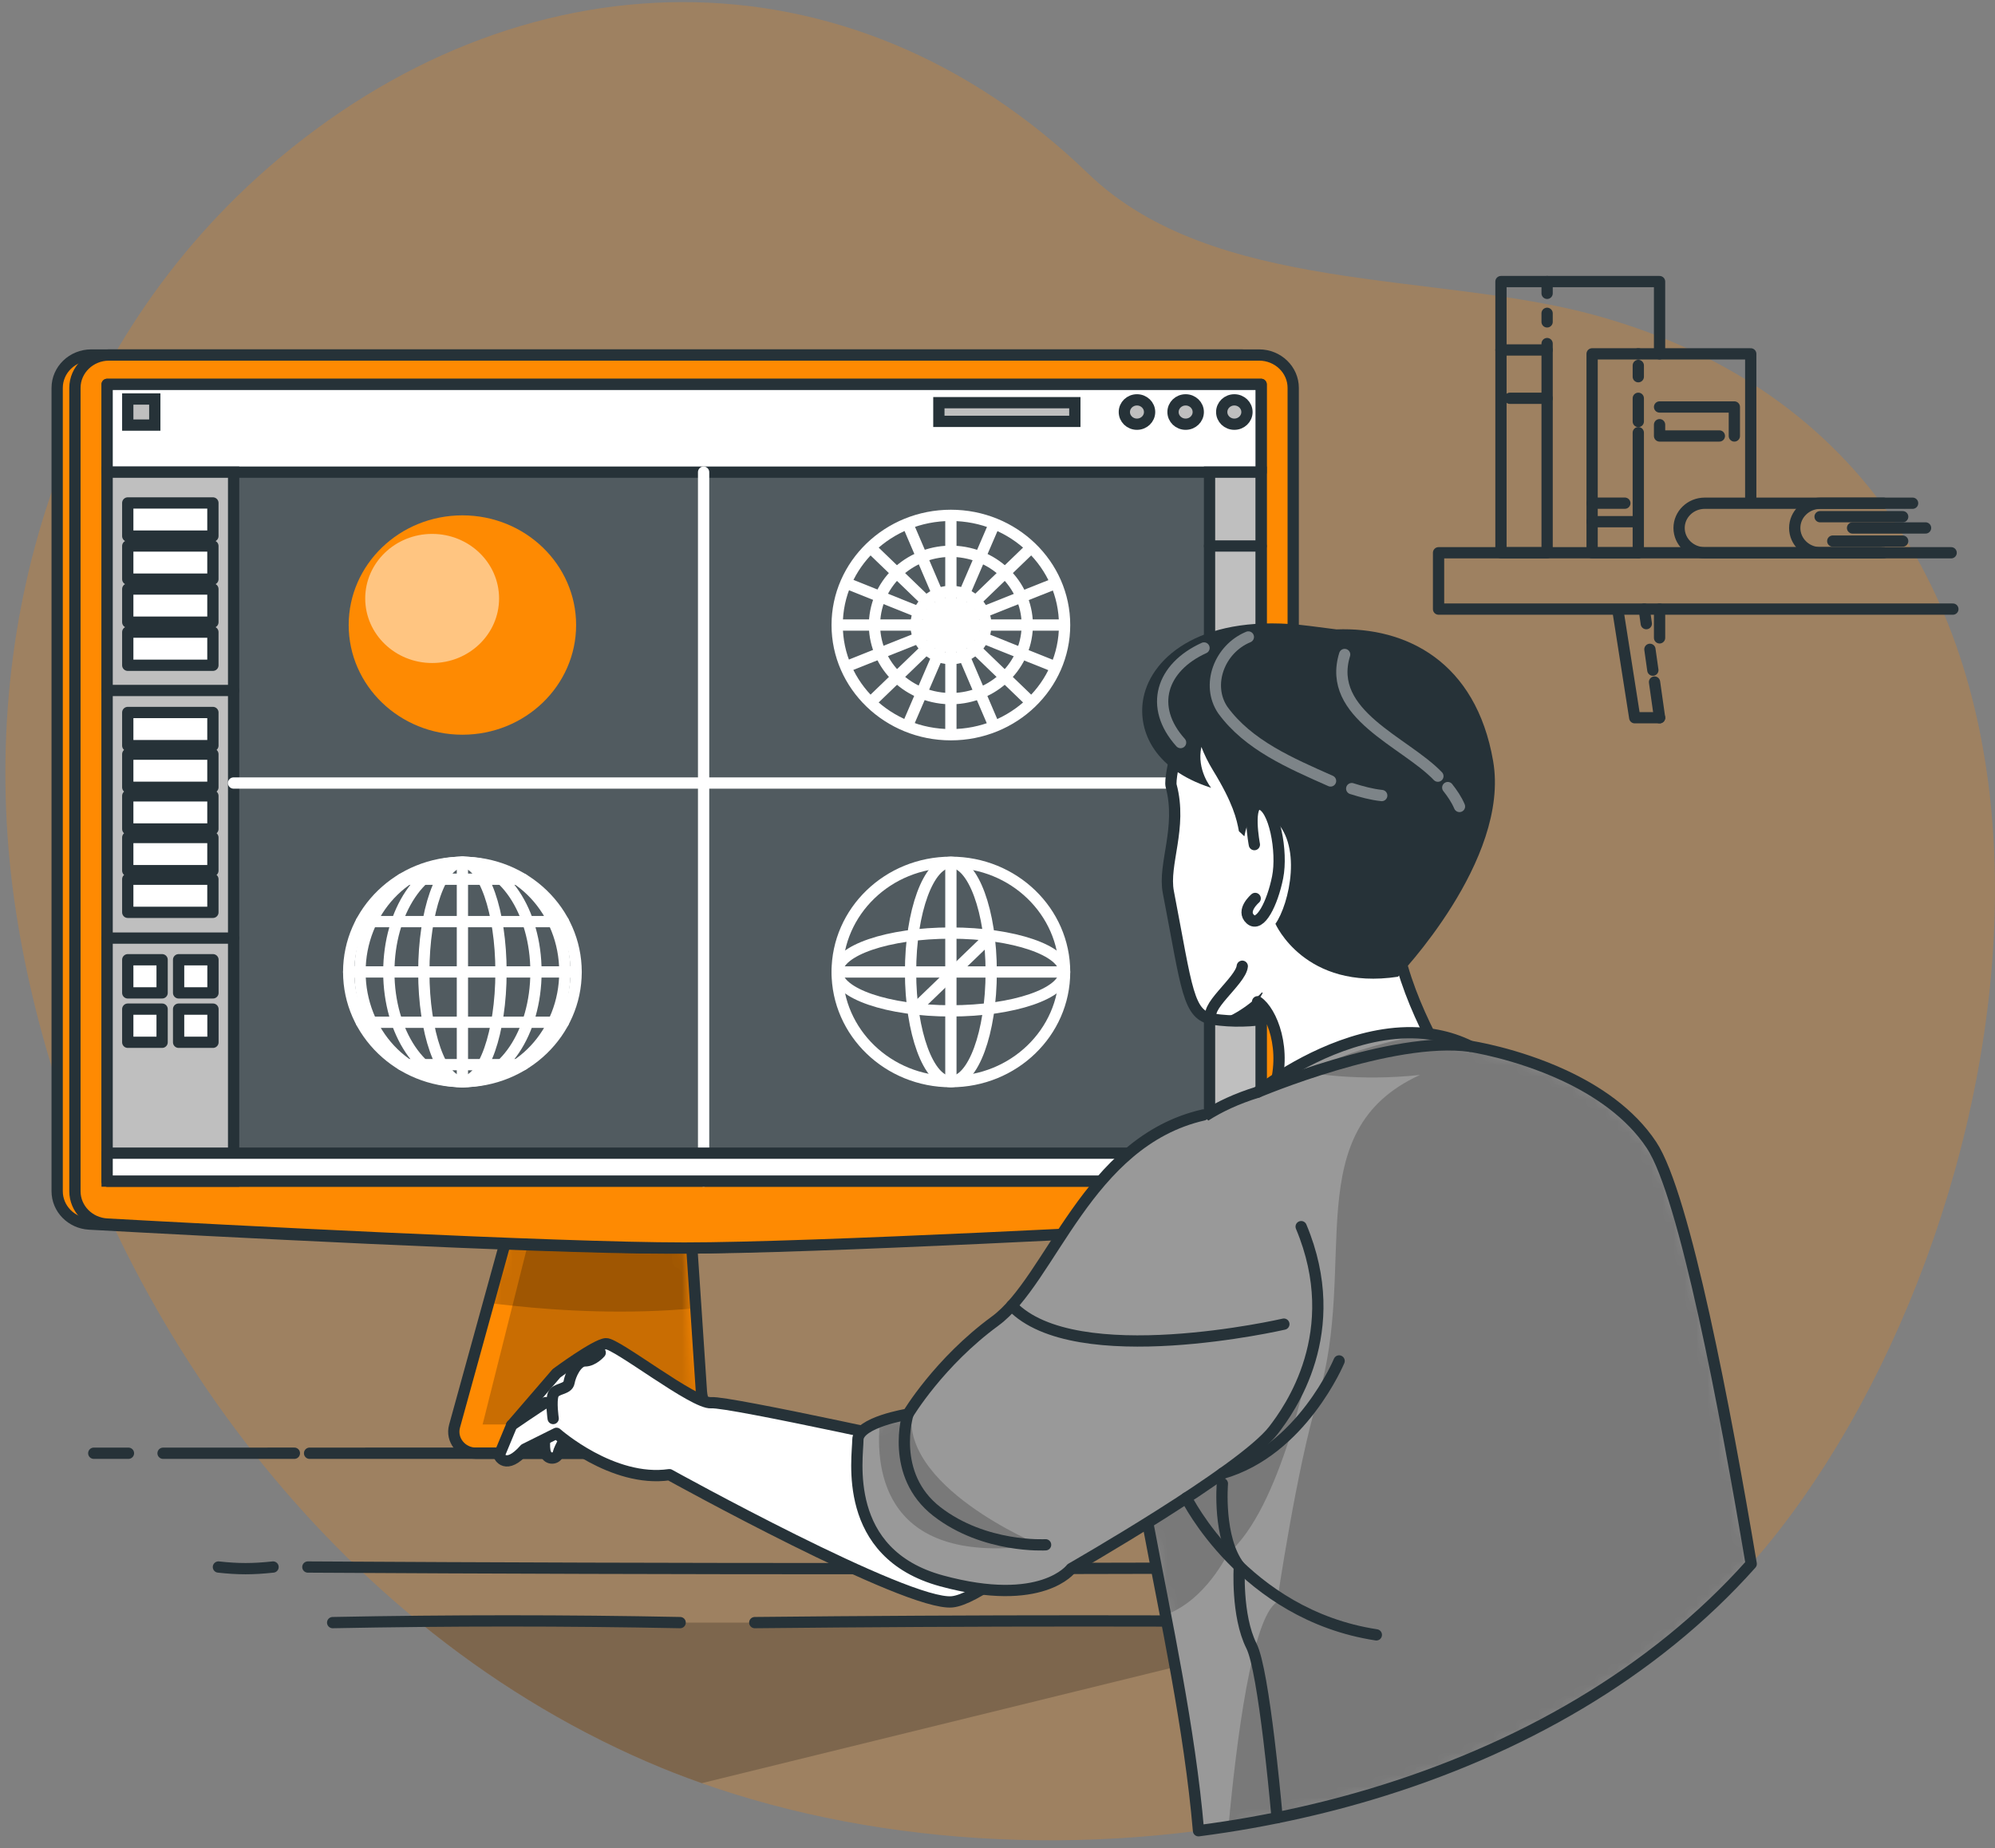 <svg width="177" height="164" viewBox="0 0 177 164" fill="none" xmlns="http://www.w3.org/2000/svg">
<rect x="0" y="0" width="177" height="164" fill="#808080" stroke="none"/>
<path opacity="0.2" d="M23.644 15.006C23.725 14.936 23.802 14.866 23.884 14.796C45.929 -4.35 75.208 -5.216 96.54 15.398C107.659 26.14 127.401 24.086 141.525 27.971C190.225 41.369 181.804 105.108 157.749 135.916C136.04 163.718 89.004 170.002 57.403 156.32C29.633 144.299 10.08 117.442 3.12 89.364C2.423 86.547 1.846 83.702 1.41 80.84C-2.249 56.935 4.783 31.55 23.644 15.006Z" fill="#FE8A02"/>
<path opacity="0.05" d="M23.644 15.006C23.725 14.936 23.802 14.866 23.884 14.796C45.929 -4.35 75.208 -5.216 96.54 15.398C107.659 26.14 127.401 24.086 141.525 27.971C190.225 41.369 181.804 105.108 157.749 135.916C136.04 163.718 89.004 170.002 57.403 156.32C29.633 144.299 10.08 117.442 3.12 89.364C2.423 86.547 1.846 83.702 1.41 80.84C-2.249 56.935 4.783 31.55 23.644 15.006Z" fill="#FE8A02"/>
<path d="M173.262 54.045H127.632V49.047H166.85" stroke="#263238" stroke-miterlimit="10" stroke-linecap="round" stroke-linejoin="round"/>
<path d="M147.24 56.597V54.045" stroke="#263238" stroke-miterlimit="10" stroke-linecap="round" stroke-linejoin="round"/>
<path d="M143.567 54.304L145.038 63.685H147.24" stroke="#263238" stroke-miterlimit="10" stroke-linecap="round" stroke-linejoin="round"/>
<path d="M137.263 30.486V49.046H133.168V24.985H137.263V26.028" stroke="#263238" stroke-miterlimit="10" stroke-linecap="round" stroke-linejoin="round"/>
<path d="M137.262 27.801V28.56" stroke="#263238" stroke-miterlimit="10" stroke-linecap="round" stroke-linejoin="round"/>
<path d="M147.239 31.397V24.985H137.262" stroke="#263238" stroke-miterlimit="10" stroke-linecap="round" stroke-linejoin="round"/>
<path d="M145.35 49.047H141.255V31.398H145.35" stroke="#263238" stroke-miterlimit="10" stroke-linecap="round" stroke-linejoin="round"/>
<path d="M155.329 44.511V31.398H145.352" stroke="#263238" stroke-miterlimit="10" stroke-linecap="round" stroke-linejoin="round"/>
<path d="M145.352 38.391V49.047" stroke="#263238" stroke-miterlimit="10" stroke-linecap="round" stroke-linejoin="round"/>
<path d="M145.352 35.34V37.398" stroke="#263238" stroke-miterlimit="10" stroke-linecap="round" stroke-linejoin="round"/>
<path d="M145.352 32.428V33.426" stroke="#263238" stroke-miterlimit="10" stroke-linecap="round" stroke-linejoin="round"/>
<path d="M133.168 31.055H137.263" stroke="#263238" stroke-miterlimit="10" stroke-linecap="round" stroke-linejoin="round"/>
<path d="M133.963 35.34H137.263" stroke="#263238" stroke-miterlimit="10" stroke-linecap="round" stroke-linejoin="round"/>
<path d="M141.255 44.647H144.158" stroke="#263238" stroke-miterlimit="10" stroke-linecap="round" stroke-linejoin="round"/>
<path d="M141.255 46.291H145.35" stroke="#263238" stroke-miterlimit="10" stroke-linecap="round" stroke-linejoin="round"/>
<path d="M147.24 36.111H153.875V38.684" stroke="#263238" stroke-miterlimit="10" stroke-linecap="round" stroke-linejoin="round"/>
<path d="M152.545 38.684H147.24V37.682" stroke="#263238" stroke-miterlimit="10" stroke-linecap="round" stroke-linejoin="round"/>
<path d="M146.793 60.519C146.943 61.574 147.092 62.63 147.242 63.685" stroke="#263238" stroke-miterlimit="10" stroke-linecap="round" stroke-linejoin="round"/>
<path d="M146.383 57.615C146.468 58.23 146.558 58.848 146.644 59.463" stroke="#263238" stroke-miterlimit="10" stroke-linecap="round" stroke-linejoin="round"/>
<path d="M145.878 54.045C145.938 54.474 145.998 54.903 146.062 55.336" stroke="#263238" stroke-miterlimit="10" stroke-linecap="round" stroke-linejoin="round"/>
<path d="M167.123 49.047H151.25C149.989 49.047 148.972 48.061 148.972 46.849C148.972 45.632 149.993 44.651 151.25 44.651H167.123" stroke="#263238" stroke-miterlimit="10" stroke-linecap="round" stroke-linejoin="round"/>
<path d="M173.109 49.047H161.511C160.25 49.047 159.232 48.061 159.232 46.849C159.232 45.632 160.254 44.651 161.511 44.651H169.689" stroke="#263238" stroke-miterlimit="10" stroke-linecap="round" stroke-linejoin="round"/>
<path d="M161.481 45.847H168.809" stroke="#263238" stroke-miterlimit="10" stroke-linecap="round" stroke-linejoin="round"/>
<path d="M170.839 46.845H164.362" stroke="#263238" stroke-miterlimit="10" stroke-linecap="round" stroke-linejoin="round"/>
<path d="M162.606 48.011H168.809" stroke="#263238" stroke-miterlimit="10" stroke-linecap="round" stroke-linejoin="round"/>
<path opacity="0.3" d="M120.307 143.973L62.262 158.22C60.608 157.638 58.987 157.003 57.406 156.319C50.091 153.152 43.35 148.958 37.254 143.981C37.249 143.981 37.249 143.981 37.245 143.973H120.307Z" fill="black" fill-opacity="0.7"/>
<path d="M68.749 127.029V128.311C68.749 128.662 68.454 128.946 68.091 128.946H42.245C40.941 128.946 39.992 127.755 40.33 126.538L43.348 115.606L47.55 100.382H60.691L61.144 107.211L61.738 116.076L62.23 123.47C62.337 125.116 63.752 126.394 65.457 126.394H68.091C68.454 126.394 68.749 126.678 68.749 127.029Z" fill="#FE8A02"/>
<mask id="mask0_227_536" style="mask-type:luminance" maskUnits="userSpaceOnUse" x="40" y="100" width="29" height="30">
<path d="M68.077 127.352V128.65C68.077 129.005 67.789 129.293 67.434 129.293H42.201C40.928 129.293 40.001 128.087 40.331 126.855L43.277 115.791L47.38 100.382H60.21L60.652 107.294L61.232 116.267L61.712 123.75C61.816 125.415 63.198 126.709 64.863 126.709H67.434C67.789 126.709 68.077 126.997 68.077 127.352Z" fill="white"/>
</mask>
<g mask="url(#mask0_227_536)">
<path opacity="0.3" d="M65.458 126.394H42.818L45.465 115.854L47.551 107.541L61.145 107.211L61.739 116.077L62.231 123.471C62.338 125.116 63.753 126.394 65.458 126.394Z" fill="black" fill-opacity="0.7"/>
</g>
<mask id="mask1_227_536" style="mask-type:luminance" maskUnits="userSpaceOnUse" x="40" y="100" width="29" height="30">
<path d="M68.077 127.352V128.65C68.077 129.005 67.789 129.293 67.434 129.293H42.201C40.928 129.293 40.001 128.087 40.331 126.855L43.277 115.791L47.38 100.382H60.21L60.652 107.294L61.232 116.267L61.712 123.75C61.816 125.415 63.198 126.709 64.863 126.709H67.434C67.789 126.709 68.077 126.997 68.077 127.352Z" fill="white"/>
</mask>
<g mask="url(#mask1_227_536)">
<path opacity="0.3" d="M61.741 116.077C55.718 116.638 49.887 116.329 45.467 115.854C44.719 115.78 44.013 115.693 43.351 115.607L47.553 100.382H60.694L61.147 107.211L61.741 116.077Z" fill="black" fill-opacity="0.7"/>
</g>
<path d="M68.749 127.029V128.311C68.749 128.662 68.454 128.946 68.091 128.946H42.245C40.941 128.946 39.992 127.755 40.33 126.538L43.348 115.606L47.55 100.382H60.691L61.144 107.211L61.738 116.076L62.23 123.47C62.337 125.116 63.752 126.394 65.457 126.394H68.091C68.454 126.394 68.749 126.678 68.749 127.029Z" stroke="#263238" stroke-miterlimit="10" stroke-linecap="round" stroke-linejoin="round"/>
<path d="M113.159 105.697C113.159 107.243 111.907 108.526 110.304 108.612C100.843 109.128 70.479 110.74 59.116 110.74C47.753 110.74 17.384 109.132 7.928 108.612C6.325 108.526 5.072 107.247 5.072 105.697V34.42C5.072 32.807 6.427 31.5 8.099 31.5H110.133C111.804 31.5 113.159 32.807 113.159 34.42V105.697Z" fill="#FE8A02" stroke="#263238" stroke-miterlimit="10" stroke-linecap="round" stroke-linejoin="round"/>
<path d="M114.736 105.697C114.736 107.243 113.483 108.526 111.88 108.612C102.42 109.128 72.055 110.74 60.692 110.74C49.329 110.74 18.96 109.132 9.504 108.612C7.901 108.526 6.648 107.247 6.648 105.697V34.42C6.648 32.807 8.004 31.5 9.675 31.5H111.709C113.38 31.5 114.736 32.807 114.736 34.42V105.697Z" fill="#FE8A02" stroke="#263238" stroke-miterlimit="10" stroke-linecap="round" stroke-linejoin="round"/>
<path d="M111.889 34.106H9.505V104.798H111.889V34.106Z" fill="#263238" stroke="#263238" stroke-miterlimit="10" stroke-linecap="round" stroke-linejoin="round"/>
<path opacity="0.2" d="M111.889 34.106H9.505V104.798H111.889V34.106Z" fill="white"/>
<path d="M111.889 34.106H9.505V41.896H111.889V34.106Z" fill="white" stroke="#263238" stroke-miterlimit="10" stroke-linecap="round" stroke-linejoin="round"/>
<path d="M20.727 41.895H9.505V104.798H20.727V41.895Z" fill="#BFBFBF" stroke="#263238" stroke-miterlimit="10"/>
<path d="M62.425 41.895V104.798" stroke="white" stroke-miterlimit="10" stroke-linecap="round" stroke-linejoin="round"/>
<path d="M20.722 69.478H111.884" stroke="white" stroke-miterlimit="10" stroke-linecap="round" stroke-linejoin="round"/>
<path d="M110.633 36.559C110.633 37.157 110.132 37.64 109.513 37.64C108.893 37.64 108.393 37.157 108.393 36.559C108.393 35.962 108.893 35.479 109.513 35.479C110.132 35.479 110.633 35.962 110.633 36.559Z" fill="#BFBFBF" stroke="#263238" stroke-miterlimit="10"/>
<path d="M106.312 36.559C106.312 37.157 105.812 37.64 105.192 37.64C104.572 37.64 104.072 37.157 104.072 36.559C104.072 35.962 104.572 35.479 105.192 35.479C105.812 35.479 106.312 35.962 106.312 36.559Z" fill="#BFBFBF" stroke="#263238" stroke-miterlimit="10"/>
<path d="M101.994 36.559C101.994 37.157 101.494 37.64 100.874 37.64C100.254 37.64 99.754 37.157 99.754 36.559C99.754 35.962 100.254 35.479 100.874 35.479C101.494 35.479 101.994 35.962 101.994 36.559Z" fill="#BFBFBF" stroke="#263238" stroke-miterlimit="10"/>
<path d="M18.889 44.627H11.335V47.567H18.889V44.627Z" fill="white" stroke="#263238" stroke-miterlimit="10" stroke-linecap="round" stroke-linejoin="round"/>
<path d="M18.889 48.448H11.335V51.388H18.889V48.448Z" fill="white" stroke="#263238" stroke-miterlimit="10" stroke-linecap="round" stroke-linejoin="round"/>
<path d="M18.889 52.267H11.335V55.207H18.889V52.267Z" fill="white" stroke="#263238" stroke-miterlimit="10" stroke-linecap="round" stroke-linejoin="round"/>
<path d="M18.889 56.089H11.335V59.029H18.889V56.089Z" fill="white" stroke="#263238" stroke-miterlimit="10" stroke-linecap="round" stroke-linejoin="round"/>
<path d="M18.889 63.219H11.335V66.159H18.889V63.219Z" fill="white" stroke="#263238" stroke-miterlimit="10" stroke-linecap="round" stroke-linejoin="round"/>
<path d="M18.889 66.918H11.335V69.858H18.889V66.918Z" fill="white" stroke="#263238" stroke-miterlimit="10" stroke-linecap="round" stroke-linejoin="round"/>
<path d="M18.889 70.617H11.335V73.557H18.889V70.617Z" fill="white" stroke="#263238" stroke-miterlimit="10" stroke-linecap="round" stroke-linejoin="round"/>
<path d="M18.889 74.312H11.335V77.253H18.889V74.312Z" fill="white" stroke="#263238" stroke-miterlimit="10" stroke-linecap="round" stroke-linejoin="round"/>
<path d="M18.889 78.011H11.335V80.951H18.889V78.011Z" fill="white" stroke="#263238" stroke-miterlimit="10" stroke-linecap="round" stroke-linejoin="round"/>
<path d="M14.383 85.158H11.335V88.098H14.383V85.158Z" fill="white" stroke="#263238" stroke-miterlimit="10" stroke-linecap="round" stroke-linejoin="round"/>
<path d="M18.895 85.158H15.847V88.098H18.895V85.158Z" fill="white" stroke="#263238" stroke-miterlimit="10" stroke-linecap="round" stroke-linejoin="round"/>
<path d="M14.383 89.54H11.335V92.481H14.383V89.54Z" fill="white" stroke="#263238" stroke-miterlimit="10" stroke-linecap="round" stroke-linejoin="round"/>
<path d="M18.895 89.54H15.847V92.481H18.895V89.54Z" fill="white" stroke="#263238" stroke-miterlimit="10" stroke-linecap="round" stroke-linejoin="round"/>
<path d="M9.505 61.265H20.722" stroke="#263238" stroke-miterlimit="10" stroke-linecap="round" stroke-linejoin="round"/>
<path d="M9.505 83.236H20.722" stroke="#263238" stroke-miterlimit="10" stroke-linecap="round" stroke-linejoin="round"/>
<path d="M95.362 35.73H83.298V37.388H95.362V35.73Z" fill="#BFBFBF" stroke="#263238" stroke-miterlimit="10"/>
<path d="M13.733 35.405H11.335V37.718H13.733V35.405Z" fill="#BFBFBF" stroke="#263238" stroke-miterlimit="10"/>
<path d="M41.025 65.191C46.597 65.191 51.114 60.834 51.114 55.459C51.114 50.085 46.597 45.727 41.025 45.727C35.453 45.727 30.936 50.085 30.936 55.459C30.936 60.834 35.453 65.191 41.025 65.191Z" fill="#FE8A02"/>
<path opacity="0.5" d="M38.341 58.829C41.621 58.829 44.279 56.265 44.279 53.101C44.279 49.938 41.621 47.373 38.341 47.373C35.062 47.373 32.403 49.938 32.403 53.101C32.403 56.265 35.062 58.829 38.341 58.829Z" fill="white"/>
<path d="M111.889 102.321H9.505V104.799H111.889V102.321Z" fill="white" stroke="#263238" stroke-miterlimit="10" stroke-linecap="round" stroke-linejoin="round"/>
<path d="M111.886 41.895H107.312V102.319H111.886V41.895Z" fill="#BFBFBF" stroke="#263238" stroke-miterlimit="10"/>
<path d="M107.312 48.448H111.886" stroke="#263238" stroke-miterlimit="10" stroke-linecap="round" stroke-linejoin="round"/>
<path d="M107.312 62.028H111.886" stroke="#263238" stroke-miterlimit="10" stroke-linecap="round" stroke-linejoin="round"/>
<path d="M107.312 75.606H111.886" stroke="#263238" stroke-miterlimit="10" stroke-linecap="round" stroke-linejoin="round"/>
<path d="M84.364 65.192C89.936 65.192 94.453 60.835 94.453 55.46C94.453 50.085 89.936 45.728 84.364 45.728C78.792 45.728 74.275 50.085 74.275 55.46C74.275 60.835 78.792 65.192 84.364 65.192Z" stroke="white" stroke-miterlimit="10"/>
<path d="M74.272 55.459H94.453" stroke="white" stroke-miterlimit="10"/>
<path d="M84.364 45.723V65.191" stroke="white" stroke-miterlimit="10"/>
<path d="M77.225 48.577L91.499 62.341" stroke="white" stroke-miterlimit="10"/>
<path d="M91.499 48.577L77.225 62.341" stroke="white" stroke-miterlimit="10"/>
<path d="M75.047 51.722L93.681 59.194" stroke="white" stroke-miterlimit="10"/>
<path d="M88.233 46.47L80.491 64.445" stroke="white" stroke-miterlimit="10"/>
<path d="M80.515 46.461L88.214 64.457" stroke="white" stroke-miterlimit="10"/>
<path d="M93.689 51.744L75.037 59.17" stroke="white" stroke-miterlimit="10"/>
<path d="M90.957 56.965C91.822 53.453 89.572 49.929 85.932 49.094C82.291 48.259 78.638 50.429 77.772 53.941C76.907 57.453 79.156 60.977 82.797 61.812C86.438 62.647 90.091 60.477 90.957 56.965Z" stroke="white" stroke-miterlimit="10"/>
<path d="M87.382 56.144C87.776 54.54 86.748 52.931 85.084 52.551C83.421 52.171 81.753 53.164 81.359 54.768C80.965 56.373 81.994 57.981 83.657 58.361C85.321 58.742 86.989 57.749 87.382 56.144Z" stroke="white" stroke-miterlimit="10"/>
<path d="M41.025 95.973C46.597 95.973 51.114 91.616 51.114 86.241C51.114 80.866 46.597 76.509 41.025 76.509C35.453 76.509 30.936 80.866 30.936 86.241C30.936 91.616 35.453 95.973 41.025 95.973Z" stroke="white" stroke-miterlimit="10" stroke-linecap="round" stroke-linejoin="round"/>
<path d="M30.936 86.241H51.118" stroke="white" stroke-miterlimit="10" stroke-linecap="round" stroke-linejoin="round"/>
<path d="M41.026 76.505V95.973" stroke="white" stroke-miterlimit="10" stroke-linecap="round" stroke-linejoin="round"/>
<path d="M41.026 95.973C42.917 95.973 44.45 91.616 44.45 86.241C44.45 80.866 42.917 76.509 41.026 76.509C39.135 76.509 37.602 80.866 37.602 86.241C37.602 91.616 39.135 95.973 41.026 95.973Z" stroke="white" stroke-miterlimit="10" stroke-linecap="round" stroke-linejoin="round"/>
<path d="M41.025 95.973C44.63 95.973 47.553 91.616 47.553 86.241C47.553 80.866 44.63 76.509 41.025 76.509C37.42 76.509 34.497 80.866 34.497 86.241C34.497 91.616 37.42 95.973 41.025 95.973Z" stroke="white" stroke-miterlimit="10" stroke-linecap="round" stroke-linejoin="round"/>
<path d="M41.027 95.973C46.046 95.973 50.115 91.616 50.115 86.241C50.115 80.866 46.046 76.509 41.027 76.509C36.008 76.509 31.939 80.866 31.939 86.241C31.939 91.616 36.008 95.973 41.027 95.973Z" stroke="white" stroke-miterlimit="10" stroke-linecap="round" stroke-linejoin="round"/>
<path d="M32.057 81.775H49.994" stroke="white" stroke-miterlimit="10" stroke-linecap="round" stroke-linejoin="round"/>
<path d="M35.638 78.011H46.415" stroke="white" stroke-miterlimit="10" stroke-linecap="round" stroke-linejoin="round"/>
<path d="M32.057 90.704H49.994" stroke="white" stroke-miterlimit="10" stroke-linecap="round" stroke-linejoin="round"/>
<path d="M35.638 94.468H46.415" stroke="white" stroke-miterlimit="10" stroke-linecap="round" stroke-linejoin="round"/>
<path d="M84.364 95.974C89.936 95.974 94.453 91.617 94.453 86.242C94.453 80.867 89.936 76.51 84.364 76.51C78.792 76.51 74.275 80.867 74.275 86.242C74.275 91.617 78.792 95.974 84.364 95.974Z" stroke="white" stroke-miterlimit="10"/>
<path d="M84.364 95.974C86.34 95.974 87.942 91.617 87.942 86.243C87.942 80.868 86.34 76.511 84.364 76.511C82.388 76.511 80.786 80.868 80.786 86.243C80.786 91.617 82.388 95.974 84.364 95.974Z" stroke="white" stroke-miterlimit="10"/>
<path d="M84.363 89.695C89.935 89.695 94.452 88.149 94.452 86.243C94.452 84.337 89.935 82.791 84.363 82.791C78.791 82.791 74.274 84.337 74.274 86.243C74.274 88.149 78.791 89.695 84.363 89.695Z" stroke="white" stroke-miterlimit="10"/>
<path d="M81.017 89.69L87.938 83.014" stroke="white" stroke-miterlimit="10"/>
<path d="M74.272 86.243H94.453" stroke="white" stroke-miterlimit="10"/>
<path d="M84.364 76.507V95.975" stroke="white" stroke-miterlimit="10"/>
<path d="M27.467 128.948H128.389C94.737 128.931 61.051 128.931 27.467 128.944V128.948Z" fill="white" stroke="#263238" stroke-miterlimit="10" stroke-linecap="round" stroke-linejoin="round"/>
<path d="M26.116 128.942C22.234 128.942 18.348 128.947 14.467 128.947H26.116V128.942Z" fill="white" stroke="#263238" stroke-miterlimit="10" stroke-linecap="round" stroke-linejoin="round"/>
<path d="M8.319 128.946C9.345 128.946 10.371 128.946 11.397 128.946H8.319Z" fill="white"/>
<path d="M8.319 128.946C9.345 128.946 10.371 128.946 11.397 128.946" stroke="#263238" stroke-miterlimit="10" stroke-linecap="round" stroke-linejoin="round"/>
<path d="M27.314 139.042C60.043 139.235 93.388 139.235 126.48 139.042H27.314Z" fill="white"/>
<path d="M27.314 139.042C60.043 139.235 93.388 139.235 126.48 139.042" stroke="#263238" stroke-miterlimit="10" stroke-linecap="round" stroke-linejoin="round"/>
<path d="M19.378 139.042C21.139 139.235 22.422 139.235 24.226 139.042H19.378Z" fill="white"/>
<path d="M19.378 139.042C21.139 139.235 22.422 139.235 24.226 139.042" stroke="#263238" stroke-miterlimit="10" stroke-linecap="round" stroke-linejoin="round"/>
<path d="M66.964 143.974C86.547 143.772 105.784 143.772 125.351 143.974H66.964Z" fill="white"/>
<path d="M66.964 143.974C86.547 143.772 105.784 143.772 125.351 143.974" stroke="#263238" stroke-miterlimit="10" stroke-linecap="round" stroke-linejoin="round"/>
<path d="M29.514 143.974C39.949 143.772 50.209 143.772 60.344 143.974H29.514Z" fill="white"/>
<path d="M29.514 143.974C39.949 143.772 50.209 143.772 60.344 143.974" stroke="#263238" stroke-miterlimit="10" stroke-linecap="round" stroke-linejoin="round"/>
<path d="M113.528 90.183C111.792 90.575 110.01 90.698 108.244 90.513C108.039 90.488 107.838 90.463 107.633 90.435C105.388 90.105 105.333 87.841 103.657 79.152C103.178 76.67 104.905 73.445 103.905 69.717C103.696 68.93 105.029 63.029 106.863 61.12C112.814 54.909 126.502 56.08 128.811 64.41C132.196 76.612 123.595 87.907 113.528 90.183Z" fill="white" stroke="#263238" stroke-miterlimit="10" stroke-linecap="round" stroke-linejoin="round"/>
<path d="M110.217 85.734C110.085 87.058 106.541 89.552 107.631 90.435" stroke="#263238" stroke-miterlimit="10" stroke-linecap="round" stroke-linejoin="round"/>
<path d="M113.526 90.183C111.79 90.575 110.008 90.699 108.242 90.513C110.427 89.742 111.974 88.043 111.974 88.043L113.526 90.183Z" fill="#263238"/>
<path d="M48.404 127.173C48.404 127.173 48.178 128.327 48.404 128.946C48.631 129.565 49.418 129.47 49.533 128.946C49.644 128.422 50.435 127.173 50.435 127.173" fill="white"/>
<path d="M48.404 127.173C48.404 127.173 48.178 128.327 48.404 128.946C48.631 129.565 49.418 129.47 49.533 128.946C49.644 128.422 50.435 127.173 50.435 127.173" stroke="#263238" stroke-miterlimit="10" stroke-linecap="round" stroke-linejoin="round"/>
<path d="M84.363 128.703C84.363 128.703 64.626 124.324 63.104 124.464C61.582 124.604 54.678 119.165 53.759 119.227C52.836 119.289 49.373 121.85 49.373 121.85L45.393 126.468L44.277 129.153C44.277 129.153 44.846 130.53 46.56 128.58L49.373 127.178C49.373 127.178 54.34 131.582 59.389 130.848C59.389 130.848 80.49 142.534 84.483 142.13C88.476 141.726 101.972 128.575 101.972 128.575L84.363 128.703Z" fill="white" stroke="#263238" stroke-miterlimit="10" stroke-linecap="round" stroke-linejoin="round"/>
<path d="M111.576 88.885C112.799 89.706 114.265 93.124 112.983 96.914L129.035 95.73C129.035 95.73 124.91 89.384 123.926 83.673C122.947 77.961 115.53 82.147 115.53 82.147" fill="white"/>
<path d="M111.576 88.885C112.799 89.706 114.265 93.124 112.983 96.914L129.035 95.73C129.035 95.73 124.91 89.384 123.926 83.673C122.947 77.961 115.53 82.147 115.53 82.147" stroke="#263238" stroke-miterlimit="10" stroke-linecap="round" stroke-linejoin="round"/>
<path d="M132.473 67.524C130.947 58.708 124.77 55.615 118.58 55.846C118.58 55.846 117.579 55.718 116.156 55.536C106.764 54.336 102.215 58.213 101.459 61.87C100.911 64.51 102.091 68.18 107.456 69.903C107.456 69.903 106.148 68.316 106.588 66.274C106.845 66.938 107.178 67.631 107.614 68.344C109.406 71.264 109.726 72.691 109.919 73.755L110.402 74.208C110.633 72.967 111.248 71.305 112.826 72.53C115.673 74.736 114.373 80.266 113.159 81.969C113.159 81.969 115.75 87.915 124.03 86.666C124.022 86.67 133.999 76.34 132.473 67.524Z" fill="#263238"/>
<path d="M111.29 74.942C111.29 74.942 110.567 71.144 111.803 71.359C113.042 71.573 113.816 75.557 113.35 77.858C112.884 80.159 111.807 82.328 110.943 81.569C110.08 80.806 111.362 79.718 111.362 79.718" fill="white"/>
<path d="M111.29 74.942C111.29 74.942 110.567 71.144 111.803 71.359C113.042 71.573 113.816 75.557 113.35 77.858C112.884 80.159 111.807 82.328 110.943 81.569C110.08 80.806 111.362 79.718 111.362 79.718" stroke="#263238" stroke-miterlimit="10" stroke-linecap="round" stroke-linejoin="round"/>
<path d="M155.37 138.764C146.701 148.492 134.752 155.284 121.603 159.214C118.884 160.026 116.114 160.715 113.309 161.284C112.557 161.436 111.8 161.581 111.044 161.717C109.479 161.997 107.91 162.236 106.333 162.442C105.546 153.325 103.481 143.898 101.827 135.103C101.481 133.251 101.151 131.424 100.852 129.639C100.797 129.284 100.737 128.929 100.681 128.579C100.147 125.214 99.745 121.989 99.578 118.963C99.108 110.167 100.66 103.041 106.867 99.049C108.209 98.183 109.774 97.466 111.578 96.909C111.578 96.909 111.582 96.909 111.587 96.905C111.664 96.839 112.292 96.344 113.314 95.676C115.994 93.936 121.406 91.033 126.805 91.742C127.049 91.775 127.293 91.812 127.536 91.862C128.515 92.052 129.49 92.369 130.443 92.839C130.443 92.839 134.479 93.437 138.737 95.408C141.635 96.752 144.627 98.736 146.526 101.602C149.467 106.043 153.083 125.152 155.37 138.764Z" fill="#999999"/>
<mask id="mask2_227_536" style="mask-type:luminance" maskUnits="userSpaceOnUse" x="99" y="91" width="57" height="72">
<path d="M155.367 138.765C146.698 148.493 134.749 155.285 121.6 159.215C118.881 160.027 116.111 160.716 113.306 161.285C112.554 161.437 111.797 161.582 111.041 161.718C109.476 161.998 107.907 162.237 106.33 162.443C105.543 153.326 103.478 143.899 101.824 135.104C101.478 133.252 101.149 131.425 100.849 129.64C100.794 129.285 100.734 128.93 100.678 128.58C100.144 125.215 99.742 121.99 99.575 118.964C99.105 110.168 100.657 103.042 106.864 99.05C108.206 98.184 109.771 97.467 111.575 96.91C111.575 96.91 111.579 96.91 111.584 96.906C111.661 96.84 112.289 96.345 113.311 95.677C115.991 93.937 121.403 91.034 126.802 91.743C127.046 91.776 127.29 91.813 127.533 91.863C128.512 92.052 129.487 92.37 130.44 92.84C130.44 92.84 134.476 93.438 138.734 95.409C141.632 96.754 144.625 98.737 146.523 101.603C149.464 106.044 153.08 125.153 155.367 138.765Z" fill="white"/>
</mask>
<g mask="url(#mask2_227_536)">
<path opacity="0.3" d="M116.188 120.757C116.188 120.757 113.678 133.895 108.925 137.866C108.925 137.866 106.98 141.994 103.402 143.285C102.871 140.518 102.329 137.78 101.824 135.104C101.478 133.252 101.149 131.425 100.849 129.64C100.794 129.285 100.734 128.93 100.678 128.58C100.623 128.217 100.563 127.858 100.512 127.5L116.188 120.757Z" fill="black" fill-opacity="0.7"/>
<path opacity="0.3" d="M155.365 138.765C146.696 148.493 134.747 155.284 121.598 159.214C118.879 160.026 116.109 160.715 113.304 161.284C112.552 161.437 111.795 161.581 111.039 161.717C110.359 161.841 109.679 161.952 108.995 162.059C109.688 154.534 111.064 143.561 113.304 142.138C113.304 142.138 115.057 130.192 116.912 124.105C120.567 112.122 115.061 100.374 125.984 95.38C120.401 95.986 116.254 95.182 116.254 95.182C118.173 93.759 122.393 92.53 126.612 91.722H126.616C126.676 91.726 126.74 91.734 126.8 91.743C127.044 91.776 127.288 91.813 127.531 91.862C128.51 92.052 129.485 92.37 130.438 92.84C130.438 92.84 134.474 93.438 138.732 95.409C141.63 96.753 144.622 98.737 146.52 101.602C149.462 106.044 153.078 125.153 155.365 138.765Z" fill="black" fill-opacity="0.7"/>
</g>
<path d="M155.37 138.764C146.701 148.492 134.752 155.284 121.603 159.214C118.884 160.026 116.114 160.715 113.309 161.284C112.557 161.436 111.8 161.581 111.044 161.717C109.479 161.997 107.91 162.236 106.333 162.442C105.546 153.325 103.481 143.898 101.827 135.103C101.481 133.251 101.151 131.424 100.852 129.639C100.797 129.284 100.737 128.929 100.681 128.579C100.147 125.214 99.745 121.989 99.578 118.963C99.108 110.167 100.66 103.041 106.867 99.049C108.209 98.183 109.774 97.466 111.578 96.909C111.578 96.909 111.582 96.909 111.587 96.905C111.664 96.839 112.292 96.344 113.314 95.676C115.994 93.936 121.406 91.033 126.805 91.742C127.049 91.775 127.293 91.812 127.536 91.862C128.515 92.052 129.49 92.369 130.443 92.839C130.443 92.839 134.479 93.437 138.737 95.408C141.635 96.752 144.627 98.736 146.526 101.602C149.467 106.043 153.083 125.152 155.37 138.764Z" stroke="#263238" stroke-miterlimit="10" stroke-linecap="round" stroke-linejoin="round"/>
<path d="M106.76 98.931C96.406 101.302 93.285 113.557 88.288 117.219C83.291 120.881 80.555 125.479 80.555 125.479C80.555 125.479 76.113 126.196 76.113 127.755C76.113 129.314 74.63 137.842 83.539 140.27C92.448 142.699 95.034 139.182 95.034 139.182C95.034 139.182 110.214 130.493 112.993 126.893C114.382 125.091 119.375 118.213 115.442 108.84" fill="#999999"/>
<mask id="mask3_227_536" style="mask-type:luminance" maskUnits="userSpaceOnUse" x="76" y="98" width="41" height="44">
<path d="M106.76 98.93C96.406 101.301 93.285 113.557 88.288 117.219C83.291 120.88 80.555 125.478 80.555 125.478C80.555 125.478 76.113 126.196 76.113 127.755C76.113 129.313 74.63 137.841 83.539 140.27C92.448 142.699 95.034 139.181 95.034 139.181C95.034 139.181 110.214 130.493 112.993 126.893C114.382 125.091 119.375 118.212 115.442 108.839" fill="white"/>
</mask>
<g mask="url(#mask3_227_536)">
<path opacity="0.3" d="M92.236 137.079C78.415 139.112 77.638 130.456 78.073 126.122C79.266 125.685 80.553 125.479 80.553 125.479C80.553 125.479 80.69 125.248 80.959 124.852C79.489 131.842 92.236 137.079 92.236 137.079Z" fill="black" fill-opacity="0.7"/>
</g>
<path d="M106.76 98.931C96.406 101.302 93.285 113.557 88.288 117.219C83.291 120.881 80.555 125.479 80.555 125.479C80.555 125.479 76.113 126.196 76.113 127.755C76.113 129.314 74.63 137.842 83.539 140.27C92.448 142.699 95.034 139.182 95.034 139.182C95.034 139.182 110.214 130.493 112.993 126.893C114.382 125.091 119.375 118.213 115.442 108.84" stroke="#263238" stroke-miterlimit="10" stroke-linecap="round" stroke-linejoin="round"/>
<path d="M49.078 125.866C49.078 125.866 48.852 124.345 49.078 123.747C49.305 123.149 50.373 123.314 50.489 122.658C50.6 122.006 51.164 120.753 51.9 120.753C52.631 120.753 53.251 120.023 53.251 120.023" stroke="#263238" stroke-miterlimit="10" stroke-linecap="round" stroke-linejoin="round"/>
<path d="M45.387 126.463C45.387 126.463 47.798 124.801 48.401 124.455" stroke="#263238" stroke-miterlimit="10" stroke-linecap="round" stroke-linejoin="round"/>
<path d="M113.906 117.49C113.906 117.49 95.375 121.771 89.762 115.849" stroke="#263238" stroke-miterlimit="10" stroke-linecap="round" stroke-linejoin="round"/>
<path d="M80.553 125.478C80.553 125.478 78.899 130.847 83.127 134.121C87.355 137.395 92.767 137.07 92.767 137.07" stroke="#263238" stroke-miterlimit="10" stroke-linecap="round" stroke-linejoin="round"/>
<path d="M111.576 96.909C111.576 96.909 123.507 91.858 130.441 92.839" stroke="#263238" stroke-miterlimit="10" stroke-linecap="round" stroke-linejoin="round"/>
<path d="M118.809 120.757C118.809 120.757 115.509 128.715 108.451 130.732" stroke="#263238" stroke-miterlimit="10" stroke-linecap="round" stroke-linejoin="round"/>
<path d="M105.256 132.909C105.256 132.909 110.356 143.267 122.112 145.061" stroke="#263238" stroke-miterlimit="10" stroke-linecap="round" stroke-linejoin="round"/>
<path d="M113.308 161.283C113.124 159.25 112.872 156.747 112.581 154.347V154.343C112.128 150.619 111.585 147.143 111.03 146.042C109.679 143.349 109.957 138.986 109.957 138.986C108.037 136.496 108.452 131.642 108.452 131.642" stroke="#263238" stroke-miterlimit="10" stroke-linecap="round" stroke-linejoin="round"/>
<g opacity="0.4">
<path d="M119.927 69.974C120.79 70.246 121.684 70.493 122.59 70.588" stroke="white" stroke-miterlimit="10" stroke-linecap="round" stroke-linejoin="round"/>
<path d="M110.756 56.518C108.17 57.586 106.99 60.794 108.49 63.005C110.756 66.114 114.462 67.701 118.049 69.293" stroke="white" stroke-miterlimit="10" stroke-linecap="round" stroke-linejoin="round"/>
<path d="M106.822 57.495C103.043 59.211 101.897 62.724 104.744 65.887" stroke="white" stroke-miterlimit="10" stroke-linecap="round" stroke-linejoin="round"/>
<path d="M128.449 69.883C128.855 70.398 129.232 70.955 129.488 71.557" stroke="white" stroke-miterlimit="10" stroke-linecap="round" stroke-linejoin="round"/>
<path d="M119.3 58.073C117.655 63.396 124.64 65.805 127.572 68.868" stroke="white" stroke-miterlimit="10" stroke-linecap="round" stroke-linejoin="round"/>
</g>
</svg>
